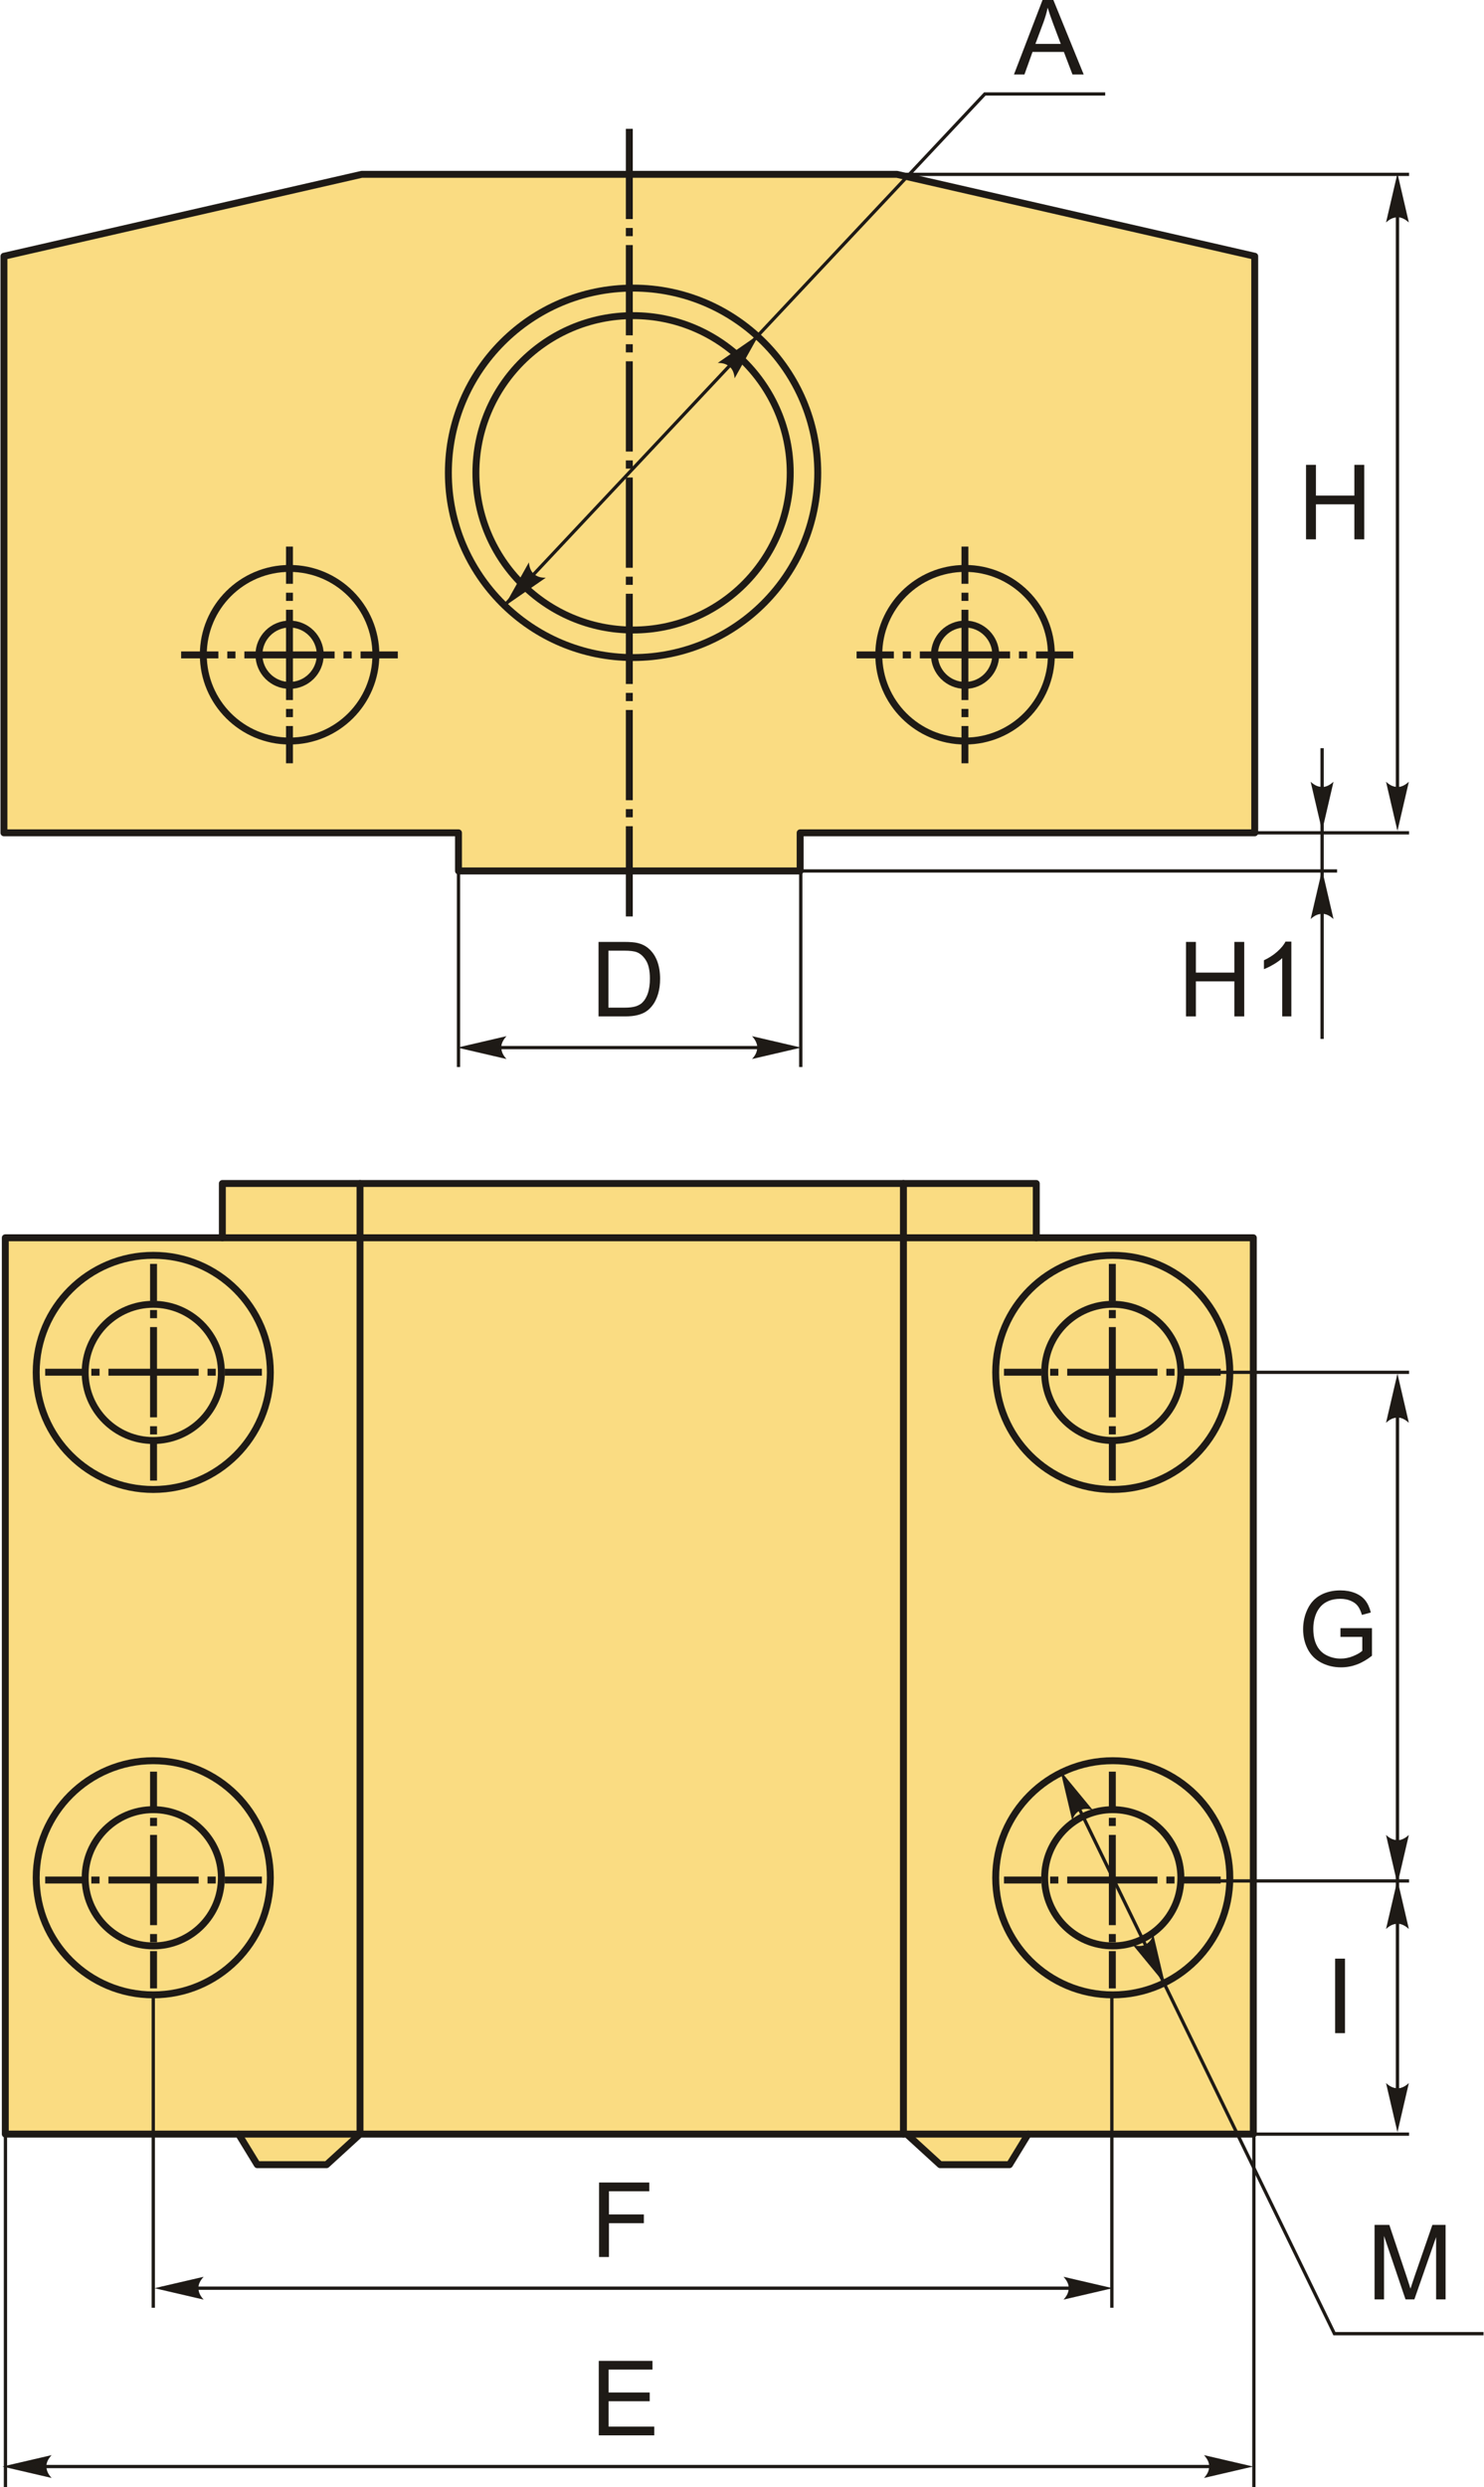 <?xml version="1.0" encoding="UTF-8"?>
<!DOCTYPE svg PUBLIC "-//W3C//DTD SVG 1.1//EN" "http://www.w3.org/Graphics/SVG/1.1/DTD/svg11.dtd">
<!-- Creator: CorelDRAW 2018 (64-Bit) -->
<svg xmlns="http://www.w3.org/2000/svg" xml:space="preserve" width="1070px" height="1793px" version="1.1" style="shape-rendering:geometricPrecision; text-rendering:geometricPrecision; image-rendering:optimizeQuality; fill-rule:evenodd; clip-rule:evenodd"
viewBox="0 0 532.63 893.08"
 xmlns:xlink="http://www.w3.org/1999/xlink">
 <defs>
  <style type="text/css">
   <![CDATA[
    .str1 {stroke:#1E1A16;stroke-width:1.18;stroke-miterlimit:22.926}
    .str0 {stroke:#1E1A16;stroke-width:2.49;stroke-linecap:round;stroke-linejoin:round;stroke-miterlimit:22.926}
    .fil1 {fill:none}
    .fil2 {fill:#1E1A16}
    .fil0 {fill:#FADC82}
    .fil3 {fill:#1E1A16;fill-rule:nonzero}
    .fil4 {fill:#1E1A16;fill-rule:nonzero}
   ]]>
  </style>
 </defs>
 <g id="Layer_x0020_1">
  <g id="_2234880680128">
   <g>
    <polygon class="fil0 str0" points="1.25,299.05 164.5,299.05 164.5,312.74 287.2,312.74 287.2,299.05 450.45,299.05 450.45,92.01 321.95,62.6 129.74,62.6 1.25,92.01 "/>
    <circle class="fil1 str0" cx="227.19" cy="169.78" r="66.33"/>
    <circle class="fil1 str0" cx="227.19" cy="169.78" r="56.44"/>
    <circle class="fil1 str0" cx="103.84" cy="235.1" r="30.99"/>
    <circle class="fil1 str0" cx="103.84" cy="235.1" r="11.01"/>
    <circle class="fil1 str0" cx="346.43" cy="235.1" r="30.99"/>
    <circle class="fil1 str0" cx="346.43" cy="235.1" r="11.01"/>
   </g>
   <path id="ось.cdr" class="fil2" d="M224.6 290.54l0 2.94 2.49 0 0 -2.94 -2.49 0zm0 38.54l0 -32.4 2.49 0 0 32.4 -2.49 0zm0 -80.28l0 2.95 2.49 0 0 -2.95 -2.49 0zm0 38.54l0 -32.4 2.49 0 0 32.4 -2.49 0zm0 -80.27l0 2.94 2.49 0 0 -2.94 -2.49 0zm0 38.54l0 -32.4 2.49 0 0 32.4 -2.49 0zm0 -80.28l0 2.95 2.49 0 0 -2.95 -2.49 0zm0 38.55l0 -32.41 2.49 0 0 32.41 -2.49 0zm0 -80.28l0 2.94 2.49 0 0 -2.94 -2.49 0zm0 38.54l0 -32.4 2.49 0 0 32.4 -2.49 0zm0 -80.28l0 2.95 2.49 0 0 -2.95 -2.49 0zm0 38.55l0 -32.41 2.49 0 0 32.41 -2.49 0zm0 -41.74l0 -32.41 2.49 0 0 32.41 -2.49 0z"/>
   <g>
    <path id="ось.cdr_0" class="fil2" d="M102.55 196.26l2.49 0 0 13.37 -2.49 0 0 -13.37zm2.49 77.82l-2.49 0 0 -13.38 2.49 0 0 13.38zm-2.49 -19.52l0 2.95 2.49 0 0 -2.95 -2.49 0zm0 -41.73l0 2.94 2.49 0 0 -2.94 -2.49 0zm0 38.54l0 -32.41 2.49 0 0 32.41 -2.49 0z"/>
    <path id="ось.cdr_1" class="fil2" d="M142.71 233.92l0 2.49 -13.38 0 0 -2.49 13.38 0zm-77.82 2.49l0 -2.49 13.37 0 0 2.49 -13.37 0zm58.3 0l2.95 0 0 -2.49 -2.95 0 0 2.49zm-41.73 0l2.94 0 0 -2.49 -2.94 0 0 2.49zm38.54 0l-32.4 0 0 -2.49 32.4 0 0 2.49z"/>
   </g>
   <g>
    <path id="ось.cdr_2" class="fil2" d="M345.14 196.26l2.48 0 0 13.37 -2.48 0 0 -13.37zm2.48 77.82l-2.48 0 0 -13.38 2.48 0 0 13.38zm-2.48 -19.52l0 2.95 2.48 0 0 -2.95 -2.48 0zm0 -41.73l0 2.94 2.48 0 0 -2.94 -2.48 0zm0 38.54l0 -32.41 2.48 0 0 32.41 -2.48 0z"/>
    <path id="ось.cdr_3" class="fil2" d="M385.29 233.92l0 2.49 -13.38 0 0 -2.49 13.38 0zm-77.82 2.49l0 -2.49 13.38 0 0 2.49 -13.38 0zm58.31 0l2.94 0 0 -2.49 -2.94 0 0 2.49zm-41.74 0l2.95 0 0 -2.49 -2.95 0 0 2.49zm38.54 0l-32.4 0 0 -2.49 32.4 0 0 2.49z"/>
   </g>
   <g>
    <polygon class="fil0 str0" points="1.74,444.46 79.69,444.46 79.69,424.97 372,424.97 372,444.46 449.95,444.46 449.95,766.31 369.08,766.31 362.37,777.29 337.48,777.29 325.47,766.31 129.13,766.31 117.12,777.29 92.23,777.29 85.52,766.31 1.74,766.31 "/>
    <line class="fil1 str0" x1="85.52" y1="766.31" x2="129.13" y2= "766.31" />
    <line class="fil1 str0" x1="325.47" y1="766.31" x2="369.08" y2= "766.31" />
    <line class="fil1 str0" x1="372" y1="444.46" x2="79.69" y2= "444.46" />
    <line class="fil1 str0" x1="129.13" y1="766.31" x2="129.13" y2= "424.97" />
    <line class="fil1 str0" x1="324.29" y1="766.31" x2="324.29" y2= "424.97" />
    <circle class="fil1 str0" cx="54.88" cy="492.8" r="42.04"/>
    <circle class="fil1 str0" cx="54.88" cy="492.8" r="24.46"/>
    <circle class="fil1 str0" cx="54.88" cy="674.27" r="42.04"/>
    <circle class="fil1 str0" cx="54.88" cy="674.27" r="24.46"/>
    <circle class="fil1 str0" cx="399.47" cy="492.8" r="42.04"/>
    <circle class="fil1 str0" cx="399.47" cy="492.8" r="24.46"/>
    <circle class="fil1 str0" cx="399.47" cy="674.27" r="42.04"/>
    <circle class="fil1 str0" cx="399.47" cy="674.27" r="24.46"/>
    <g>
     <path id="ось.cdr_4" class="fil2" d="M53.73 453.83l2.49 0 0 13.37 -2.49 0 0 -13.37zm2.49 77.81l-2.49 0 0 -13.37 2.49 0 0 13.37zm-2.49 -19.51l0 2.94 2.49 0 0 -2.94 -2.49 0zm0 -41.73l0 2.94 2.49 0 0 -2.94 -2.49 0zm0 38.54l0 -32.41 2.49 0 0 32.41 -2.49 0z"/>
     <path id="ось.cdr_5" class="fil2" d="M93.89 491.49l0 2.49 -13.38 0 0 -2.49 13.38 0zm-77.82 2.49l0 -2.49 13.38 0 0 2.49 -13.38 0zm58.3 0l2.95 0 0 -2.49 -2.95 0 0 2.49zm-41.73 0l2.94 0 0 -2.49 -2.94 0 0 2.49zm38.54 0l-32.4 0 0 -2.49 32.4 0 0 2.49z"/>
    </g>
    <g>
     <path id="ось.cdr_6" class="fil2" d="M53.73 636.17l2.49 0 0 13.37 -2.49 0 0 -13.37zm2.49 77.82l-2.49 0 0 -13.38 2.49 0 0 13.38zm-2.49 -19.52l0 2.95 2.49 0 0 -2.95 -2.49 0zm0 -41.73l0 2.94 2.49 0 0 -2.94 -2.49 0zm0 38.54l0 -32.41 2.49 0 0 32.41 -2.49 0z"/>
     <path id="ось.cdr_7" class="fil2" d="M93.89 673.83l0 2.49 -13.38 0 0 -2.49 13.38 0zm-77.82 2.49l0 -2.49 13.38 0 0 2.49 -13.38 0zm58.3 0l2.95 0 0 -2.49 -2.95 0 0 2.49zm-41.73 0l2.94 0 0 -2.49 -2.94 0 0 2.49zm38.54 0l-32.4 0 0 -2.49 32.4 0 0 2.49z"/>
    </g>
    <g>
     <path id="ось.cdr_8" class="fil2" d="M398.07 453.83l2.49 0 0 13.37 -2.49 0 0 -13.37zm2.49 77.81l-2.49 0 0 -13.37 2.49 0 0 13.37zm-2.49 -19.51l0 2.94 2.49 0 0 -2.94 -2.49 0zm0 -41.73l0 2.94 2.49 0 0 -2.94 -2.49 0zm0 38.54l0 -32.41 2.49 0 0 32.41 -2.49 0z"/>
     <path id="ось.cdr_9" class="fil2" d="M438.22 491.49l0 2.49 -13.37 0 0 -2.49 13.37 0zm-77.82 2.49l0 -2.49 13.38 0 0 2.49 -13.38 0zm58.31 0l2.94 0 0 -2.49 -2.94 0 0 2.49zm-41.73 0l2.94 0 0 -2.49 -2.94 0 0 2.49zm38.54 0l-32.41 0 0 -2.49 32.41 0 0 2.49z"/>
    </g>
    <g>
     <path id="ось.cdr_10" class="fil2" d="M398.07 636.17l2.49 0 0 13.37 -2.49 0 0 -13.37zm2.49 77.82l-2.49 0 0 -13.38 2.49 0 0 13.38zm-2.49 -19.52l0 2.95 2.49 0 0 -2.95 -2.49 0zm0 -41.73l0 2.94 2.49 0 0 -2.94 -2.49 0zm0 38.54l0 -32.41 2.49 0 0 32.41 -2.49 0z"/>
     <path id="ось.cdr_11" class="fil2" d="M438.22 673.83l0 2.49 -13.37 0 0 -2.49 13.37 0zm-77.82 2.49l0 -2.49 13.38 0 0 2.49 -13.38 0zm58.31 0l2.94 0 0 -2.49 -2.94 0 0 2.49zm-41.73 0l2.94 0 0 -2.49 -2.94 0 0 2.49zm38.54 0l-32.41 0 0 -2.49 32.41 0 0 2.49z"/>
    </g>
   </g>
   <polyline class="fil1 str1" points="181.01,217.39 353.52,33.74 396.75,33.74 "/>
   <path class="fil3" d="M363.99 26.74l10.26 -26.74 3.89 0 10.89 26.74 -4.03 0 -3.09 -8.1 -11.26 0 -2.9 8.1 -3.76 0zm7.7 -10.98l9.11 0 -2.79 -7.41c-0.84,-2.26 -1.48,-4.12 -1.92,-5.59 -0.36,1.75 -0.86,3.46 -1.47,5.15l-2.93 7.85z"/>
   <path id="стрелка.cdr" class="fil4" d="M180.95 217.75l8.83 -15.81c0.16,1.7 0.68,3.22 1.77,4.13 1.17,0.98 2.34,1.39 4.3,1.38l-14.9 10.3z"/>
   <path id="стрелка.cdr_12" class="fil4" d="M272.5 120.02l-8.83 15.82c-0.16,-1.71 -0.68,-3.23 -1.78,-4.14 -1.16,-0.97 -2.33,-1.38 -4.29,-1.38l14.9 -10.3z"/>
   <polygon class="fil3" points="468.88,193.67 468.88,166.93 472.43,166.93 472.43,177.95 486.24,177.95 486.24,166.93 489.79,166.93 489.79,193.67 486.24,193.67 486.24,181.09 472.43,181.09 472.43,193.67 "/>
   <line class="fil1 str1" x1="450.45" y1="299.05" x2="505.88" y2= "299.05" />
   <line class="fil1 str1" x1="301.53" y1="62.61" x2="505.88" y2= "62.61" />
   <line class="fil1 str1" x1="501.71" y1="68.13" x2="501.71" y2= "293.33" />
   <path id="стрелка.cdr_13" class="fil4" d="M501.71 62.25l4.1 17.64c-1.26,-1.15 -2.67,-1.92 -4.09,-1.86 -1.52,0.06 -2.66,0.54 -4.11,1.86l4.1 -17.64z"/>
   <path id="стрелка.cdr_14" class="fil4" d="M501.71 298.36l4.1 -17.65c-1.26,1.16 -2.67,1.93 -4.09,1.87 -1.52,-0.06 -2.66,-0.54 -4.11,-1.87l4.1 17.65z"/>
   <line class="fil1 str1" x1="287.2" y1="312.74" x2="480.03" y2= "312.74" />
   <line class="fil1 str1" x1="474.65" y1="268.66" x2="474.65" y2= "373.05" />
   <path id="стрелка.cdr_15" class="fil4" d="M474.65 298.36l4.1 -17.65c-1.27,1.16 -2.67,1.93 -4.1,1.87 -1.51,-0.06 -2.66,-0.54 -4.11,-1.87l4.11 17.65z"/>
   <path id="стрелка.cdr_16" class="fil4" d="M474.65 312.37l4.1 17.64c-1.27,-1.15 -2.67,-1.93 -4.1,-1.87 -1.51,0.07 -2.66,0.55 -4.11,1.87l4.11 -17.64z"/>
   <polygon class="fil3" points="425.78,364.96 425.78,338.22 429.32,338.22 429.32,349.24 443.14,349.24 443.14,338.22 446.69,338.22 446.69,364.96 443.14,364.96 443.14,352.38 429.32,352.38 429.32,364.96 "/>
   <path id="1" class="fil3" d="M463.61 364.96l-3.28 0 0 -20.92c-0.79,0.76 -1.83,1.51 -3.11,2.26 -1.29,0.76 -2.44,1.32 -3.46,1.7l0 -3.18c1.83,-0.86 3.44,-1.9 4.81,-3.13 1.38,-1.23 2.36,-2.42 2.93,-3.58l2.11 0 0 26.85z"/>
   <path class="fil3" d="M214.79 364.96l0 -26.74 9.21 0c2.08,0 3.67,0.13 4.77,0.38 1.53,0.36 2.83,1 3.92,1.92 1.41,1.2 2.46,2.72 3.16,4.57 0.7,1.85 1.05,3.98 1.05,6.36 0,2.03 -0.24,3.83 -0.71,5.4 -0.47,1.57 -1.08,2.87 -1.82,3.89 -0.75,1.03 -1.56,1.84 -2.44,2.43 -0.88,0.59 -1.94,1.04 -3.19,1.34 -1.25,0.31 -2.68,0.45 -4.3,0.45l-9.65 0zm3.55 -3.13l5.7 0c1.76,0 3.14,-0.16 4.15,-0.49 1,-0.33 1.8,-0.79 2.39,-1.39 0.84,-0.84 1.49,-1.98 1.96,-3.39 0.46,-1.42 0.7,-3.14 0.7,-5.16 0,-2.81 -0.46,-4.96 -1.37,-6.47 -0.92,-1.5 -2.03,-2.51 -3.35,-3.02 -0.94,-0.37 -2.47,-0.55 -4.57,-0.55l-5.61 0 0 20.47z"/>
   <line class="fil1 str1" x1="164.5" y1="312.74" x2="164.5" y2= "383.15" />
   <line class="fil1 str1" x1="287.42" y1="312.74" x2="287.42" y2= "383.15" />
   <line class="fil1 str1" x1="167.2" y1="376.17" x2="282.93" y2= "376.17" />
   <path id="стрелка.cdr_17" class="fil4" d="M287.56 376.17l-17.64 -4.11c1.15,1.27 1.92,2.68 1.87,4.1 -0.07,1.52 -0.55,2.66 -1.87,4.11l17.64 -4.1z"/>
   <path id="стрелка.cdr_18" class="fil4" d="M164.1 376.17l17.64 -4.11c-1.15,1.27 -1.93,2.68 -1.87,4.1 0.07,1.52 0.55,2.66 1.87,4.11l-17.64 -4.1z"/>
   <path class="fil3" d="M481.24 587.77l0 -3.14 11.32 0 0 9.91c-1.74,1.38 -3.53,2.43 -5.38,3.13 -1.85,0.69 -3.75,1.04 -5.69,1.04 -2.63,0 -5.01,-0.56 -7.16,-1.69 -2.14,-1.12 -3.76,-2.75 -4.85,-4.87 -1.1,-2.13 -1.65,-4.51 -1.65,-7.13 0,-2.6 0.54,-5.03 1.63,-7.29 1.09,-2.25 2.66,-3.92 4.7,-5.01 2.04,-1.1 4.39,-1.65 7.06,-1.65 1.93,0 3.67,0.32 5.24,0.94 1.56,0.63 2.78,1.5 3.67,2.62 0.89,1.12 1.56,2.58 2.02,4.38l-3.19 0.87c-0.41,-1.36 -0.9,-2.43 -1.5,-3.21 -0.59,-0.78 -1.44,-1.4 -2.55,-1.87 -1.1,-0.46 -2.33,-0.7 -3.68,-0.7 -1.61,0 -3,0.25 -4.19,0.74 -1.17,0.49 -2.12,1.14 -2.85,1.95 -0.72,0.8 -1.28,1.69 -1.68,2.64 -0.67,1.67 -1.02,3.46 -1.02,5.39 0,2.39 0.41,4.39 1.23,6 0.82,1.61 2.02,2.81 3.58,3.58 1.57,0.78 3.23,1.17 4.99,1.17 1.53,0 3.03,-0.29 4.48,-0.89 1.46,-0.59 2.56,-1.22 3.31,-1.9l0 -5.01 -7.84 0z"/>
   <line class="fil1 str1" x1="450.45" y1="766.32" x2="505.88" y2= "766.32" />
   <line class="fil1 str1" x1="501.71" y1="497.97" x2="501.71" y2= "760.6" />
   <path id="стрелка.cdr_19" class="fil4" d="M501.71 493.25l4.1 17.65c-1.26,-1.16 -2.67,-1.93 -4.09,-1.87 -1.52,0.06 -2.66,0.55 -4.11,1.87l4.1 -17.65z"/>
   <path id="стрелка.cdr_20" class="fil4" d="M501.71 765.62l4.1 -17.64c-1.26,1.15 -2.67,1.93 -4.09,1.87 -1.52,-0.07 -2.66,-0.55 -4.11,-1.87l4.1 17.64z"/>
   <line class="fil1 str1" x1="431.54" y1="492.77" x2="505.88" y2= "492.77" />
   <line class="fil1 str1" x1="431.54" y1="675.4" x2="505.88" y2= "675.4" />
   <path id="стрелка.cdr_21" class="fil4" d="M501.71 676.53l4.1 -17.64c-1.26,1.15 -2.67,1.93 -4.09,1.87 -1.52,-0.07 -2.66,-0.55 -4.11,-1.87l4.1 17.64z"/>
   <path id="стрелка.cdr_22" class="fil4" d="M501.71 675.01l4.1 17.65c-1.26,-1.16 -2.67,-1.93 -4.09,-1.87 -1.52,0.06 -2.66,0.55 -4.11,1.87l4.1 -17.65z"/>
   <polygon class="fil3" points="479.33,730.06 479.33,703.31 482.87,703.31 482.87,730.06 "/>
   <polygon class="fil3" points="214.98,810.44 214.98,783.7 233.02,783.7 233.02,786.83 218.53,786.83 218.53,795.16 231.07,795.16 231.07,798.3 218.53,798.3 218.53,810.44 "/>
   <line class="fil1 str1" x1="57.97" y1="821.64" x2="392.16" y2= "821.64" />
   <path id="стрелка.cdr_23" class="fil4" d="M399.43 821.64l-17.65 -4.1c1.16,1.26 1.93,2.67 1.87,4.09 -0.07,1.52 -0.55,2.66 -1.87,4.11l17.65 -4.1z"/>
   <path id="стрелка.cdr_24" class="fil4" d="M55.32 821.64l17.65 -4.1c-1.16,1.26 -1.93,2.67 -1.87,4.09 0.06,1.52 0.55,2.66 1.87,4.11l-17.65 -4.1z"/>
   <line class="fil1 str1" x1="54.88" y1="716.31" x2="54.88" y2= "828.66" />
   <line class="fil1 str1" x1="399.14" y1="716.31" x2="399.14" y2= "828.66" />
   <polygon class="fil3" points="214.87,874.48 214.87,847.74 234.17,847.74 234.17,850.87 218.41,850.87 218.41,859.09 233.17,859.09 233.17,862.23 218.41,862.23 218.41,871.34 234.81,871.34 234.81,874.48 "/>
   <line class="fil1 str1" x1="12.19" y1="885.68" x2="437.94" y2= "885.68" />
   <path id="стрелка.cdr_25" class="fil4" d="M449.87 885.68l-17.64 -4.1c1.15,1.26 1.92,2.67 1.86,4.09 -0.06,1.52 -0.54,2.66 -1.86,4.11l17.64 -4.1z"/>
   <path id="стрелка.cdr_26" class="fil4" d="M0.72 885.68l17.65 -4.1c-1.16,1.26 -1.93,2.67 -1.87,4.09 0.06,1.52 0.55,2.66 1.87,4.11l-17.65 -4.1z"/>
   <line class="fil1 str1" x1="1.79" y1="716.31" x2="1.79" y2= "893.08" />
   <line class="fil1 str1" x1="450.15" y1="716.31" x2="450.15" y2= "893.08" />
   <polyline class="fil1 str1" points="383.62,641.63 479.08,837.98 532.63,837.98 "/>
   <path class="fil3" d="M493.49 825.66l0 -26.75 5.3 0 6.33 18.93c0.58,1.77 1,3.09 1.27,3.96 0.31,-0.97 0.79,-2.4 1.43,-4.29l6.44 -18.6 4.74 0 0 26.75 -3.4 0 0 -22.38 -7.81 22.38 -3.18 0 -7.72 -22.79 0 22.79 -3.4 0z"/>
   <path id="стрелка.cdr_27" class="fil4" d="M380.72 635.92l11.52 13.98c-1.65,-0.47 -3.25,-0.54 -4.5,0.15 -1.33,0.73 -2.14,1.67 -2.85,3.5l-4.17 -17.63z"/>
   <path id="стрелка.cdr_28" class="fil4" d="M418.22 712.38l-11.51 -13.98c1.64,0.47 3.25,0.54 4.5,-0.15 1.33,-0.73 2.13,-1.67 2.85,-3.5l4.16 17.63z"/>
  </g>
 </g>
</svg>
